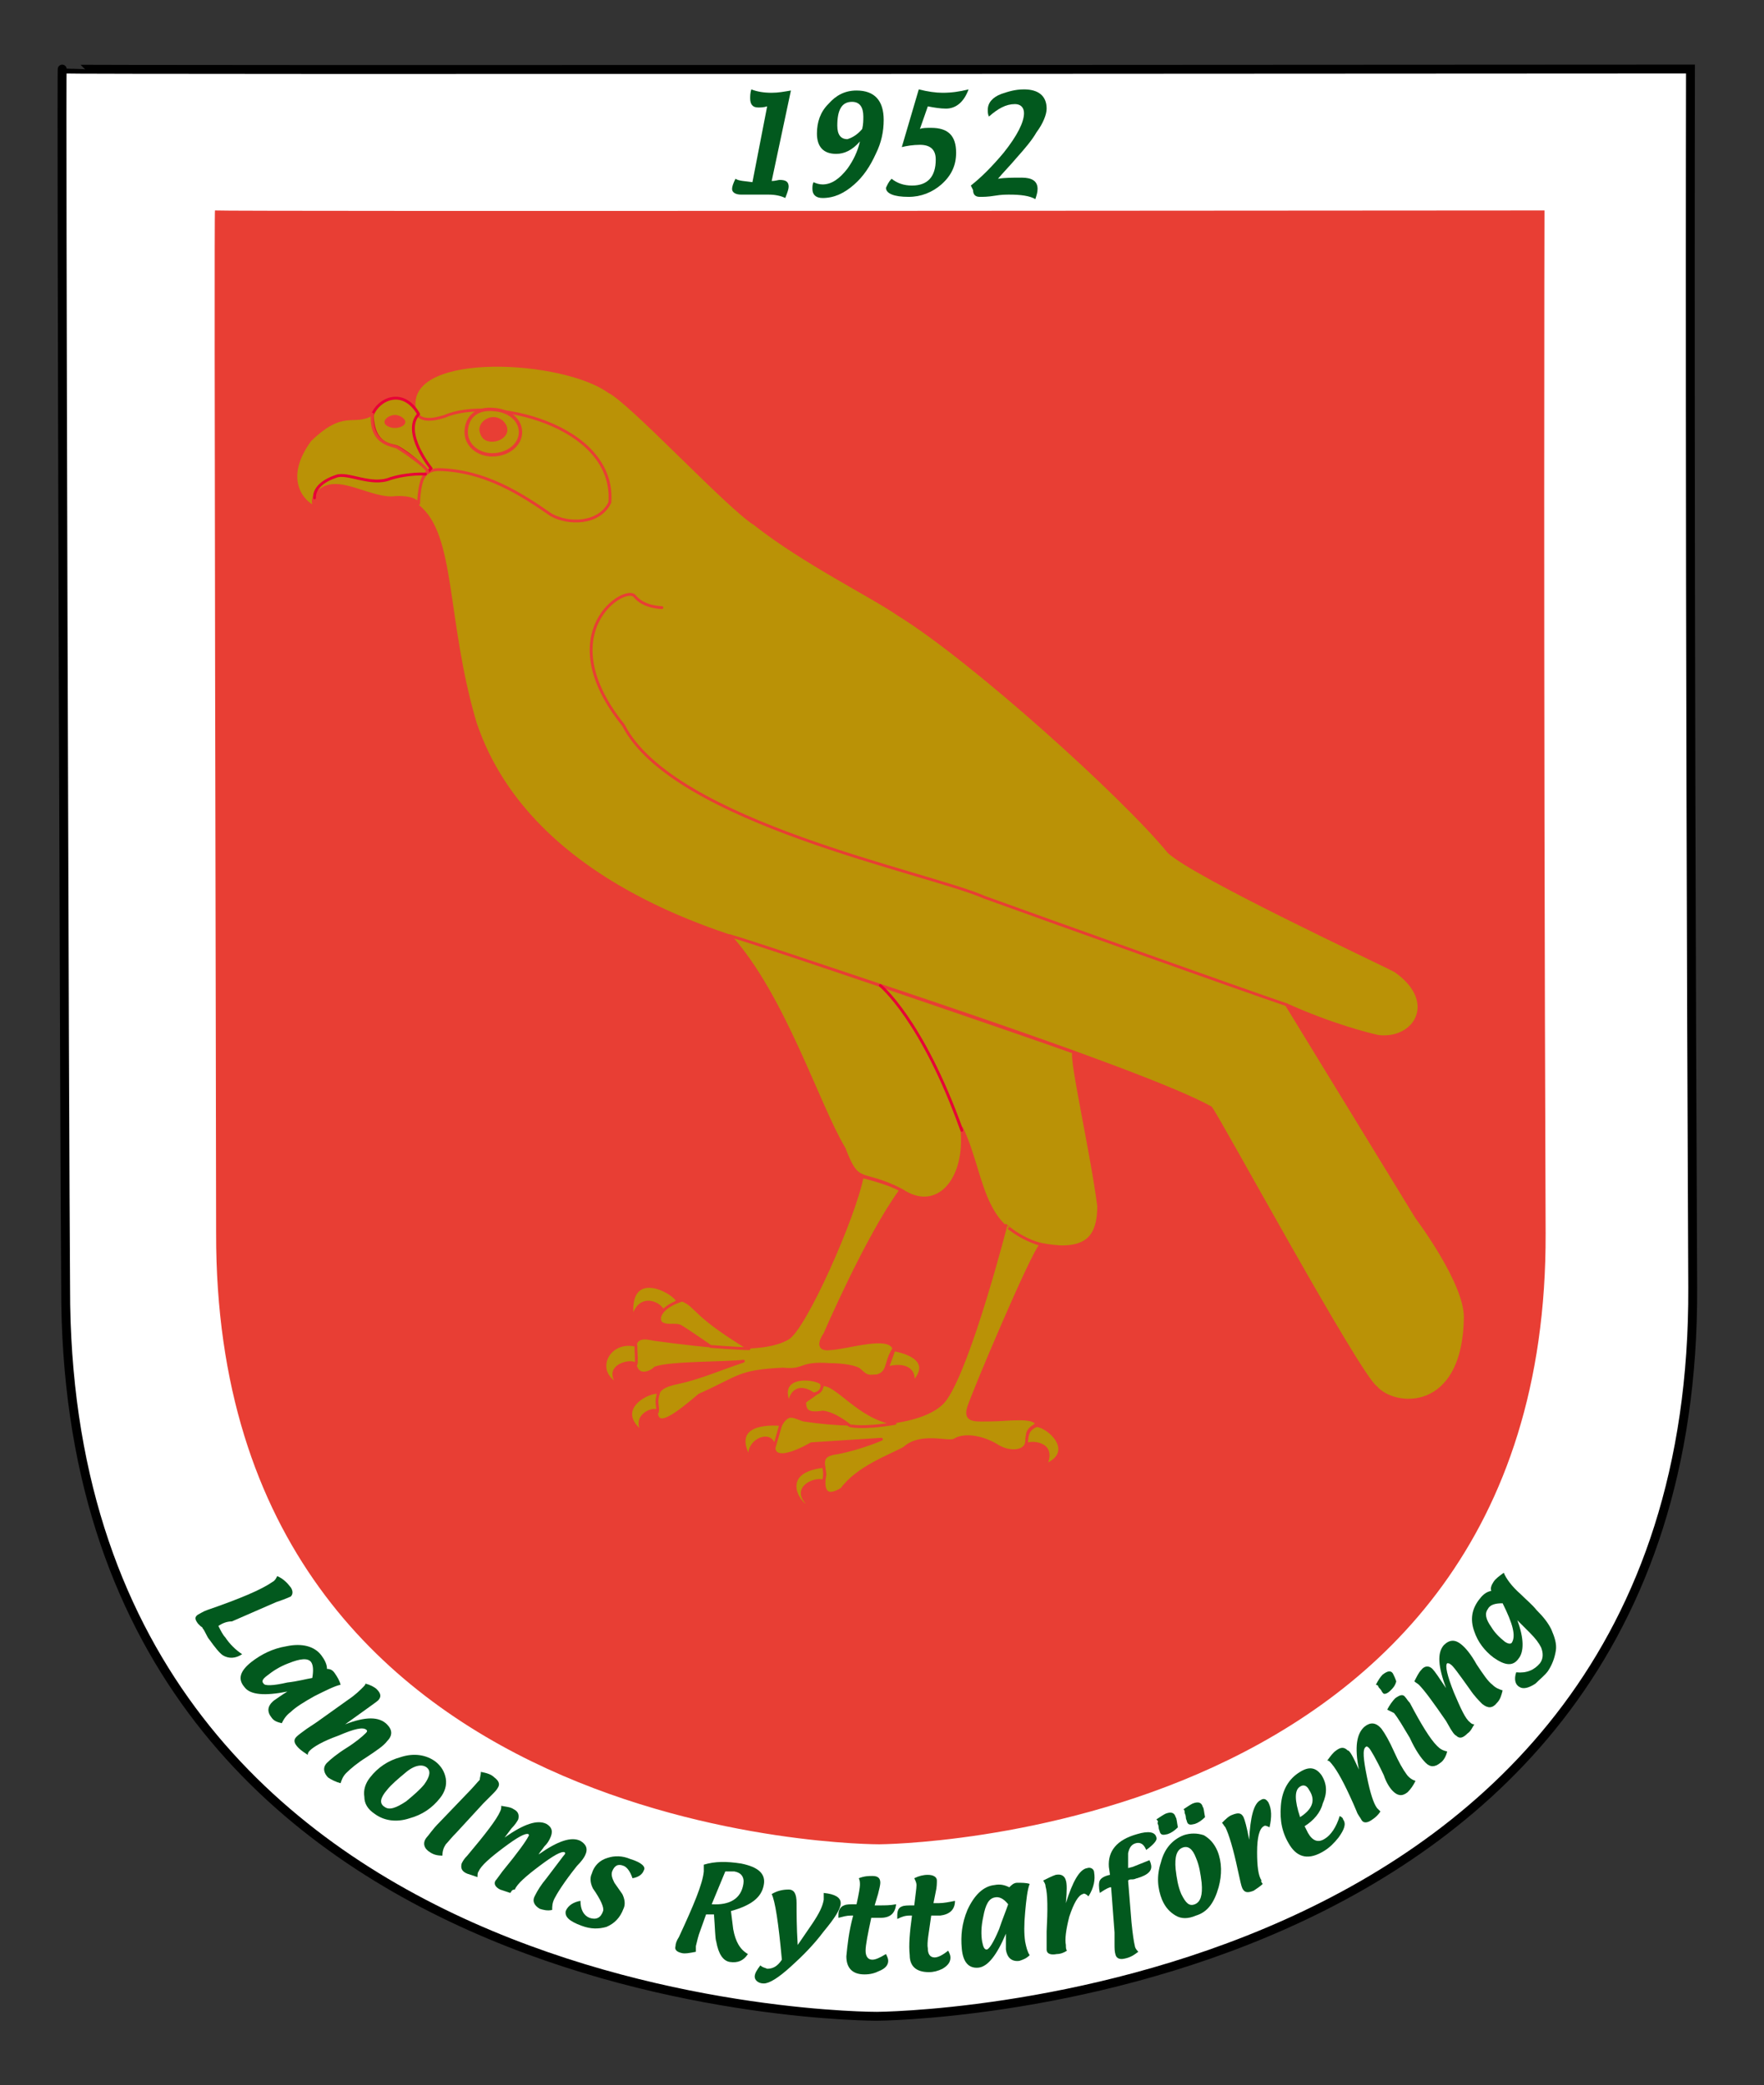 <?xml version="1.0" encoding="utf-8"?>
<!-- Generator: Adobe Illustrator 26.5.0, SVG Export Plug-In . SVG Version: 6.00 Build 0)  -->
<svg version="1.1" id="Lager_1" xmlns="http://www.w3.org/2000/svg" xmlns:xlink="http://www.w3.org/1999/xlink" x="0px" y="0px"
	 viewBox="0 0 155.9 184.3" style="enable-background:new 0 0 155.9 184.3;" xml:space="preserve">
<rect x="0" y="0" width="155.9" height="184.3" fill="#333333" stroke="none"/>
<style type="text/css">
	.st0{clip-path:url(#SVGID_00000156588241540459699150000012898232984967529390_);fill:#FFFFFF;}
	.st1{clip-path:url(#SVGID_00000156588241540459699150000012898232984967529390_);fill:none;stroke:#000000;stroke-width:0.785;}
	.st2{clip-path:url(#SVGID_00000156588241540459699150000012898232984967529390_);fill:#E83E34;}
	.st3{clip-path:url(#SVGID_00000156588241540459699150000012898232984967529390_);fill:#BA9206;}
	
		.st4{clip-path:url(#SVGID_00000156588241540459699150000012898232984967529390_);fill:none;stroke:#E83E34;stroke-width:0.25;stroke-linecap:round;stroke-linejoin:round;stroke-miterlimit:1;}
	
		.st5{clip-path:url(#SVGID_00000156588241540459699150000012898232984967529390_);fill:none;stroke:#E83E34;stroke-width:0.297;stroke-linecap:round;stroke-linejoin:round;stroke-miterlimit:1;}
	
		.st6{clip-path:url(#SVGID_00000156588241540459699150000012898232984967529390_);fill:none;stroke:#E70037;stroke-width:0.25;stroke-linecap:round;stroke-linejoin:round;stroke-miterlimit:1;}
	
		.st7{clip-path:url(#SVGID_00000156588241540459699150000012898232984967529390_);fill:none;stroke:#E83E34;stroke-width:0.279;stroke-linecap:round;stroke-linejoin:round;stroke-miterlimit:1;}
	.st8{clip-path:url(#SVGID_00000156588241540459699150000012898232984967529390_);fill:#02591E;}
</style>
<g>
	<defs>
		<rect id="SVGID_1_" x="4.6" y="4.5" width="146.6" height="175.2"/>
	</defs>
	<clipPath id="SVGID_00000054251476509703404610000017406906976887311514_">
		<use xlink:href="#SVGID_1_"  style="overflow:visible;"/>
	</clipPath>
	<path style="clip-path:url(#SVGID_00000054251476509703404610000017406906976887311514_);fill:#FFFFFF;" d="M5.5,6.1
		c0,0.1,143.9,0,143.9,0s-0.1,43.6,0.2,107.7c0.3,64.1-72.1,64.4-72.1,64.4s-71.8,0.3-71.7-64.4C5.7,101.4,5.4,5.6,5.5,6.1"/>
	
		<path style="clip-path:url(#SVGID_00000054251476509703404610000017406906976887311514_);fill:none;stroke:#000000;stroke-width:0.785;" d="
		M5.5,6.1c0,0.1,143.9,0,143.9,0s-0.1,43.6,0.2,107.7c0.3,64.1-72.1,64.4-72.1,64.4s-71.8,0.3-71.7-64.4C5.7,101.4,5.4,5.6,5.5,6.1z
		"/>
	<path style="clip-path:url(#SVGID_00000054251476509703404610000017406906976887311514_);fill:#E83E34;" d="M19,18.6
		c0,0.1,117.5,0,117.5,0s-0.1,36.6,0.1,90.4c0.2,53.8-58.9,54-58.9,54s-58.7,0.2-58.6-54C19.1,98.6,18.9,18.5,19,18.6"/>
	<path style="clip-path:url(#SVGID_00000054251476509703404610000017406906976887311514_);fill:#BA9206;" d="M36.7,36.5
		c-1.4,1.8,1,4.6,1.3,5.1c3.4-0.6,6.7,1.6,9.4,3.1c1.9,1.7,5.8,2.3,6.7-0.2C55.4,41.2,50.3,33.3,36.7,36.5"/>
	<path style="clip-path:url(#SVGID_00000054251476509703404610000017406906976887311514_);fill:#BA9206;" d="M113.7,88.8
		c4,1.8,7.2,2.6,8.1,2.8c3.3,0.4,5.4-3.1,1.5-5.8c-1.3-0.7-17.6-8.3-20-10.5c-4-4.9-17.4-17-23.9-21c-2.3-1.6-8.4-4.6-12.7-8
		c-2.4-1.5-11-10.8-12.9-11.7c-4-2.9-17.6-3.7-17.2,1.3c0.2,1.4,1.4,1.3,2.7,0.9c4-1.8,15.1,0.7,14.6,7.6c-0.9,1.9-3.6,2-5.2,1.1
		c-2.6-1.8-5.8-3.9-9.9-4c-1.5,0-1.8,1.2-1.9,3.2c3.3,2.5,2.4,10.1,5.1,19.2C46.9,78.5,65,82.8,67.9,83.8s32.8,10.6,39.1,14.1
		c0.5,0.5,13.1,23.7,14.6,24.7c1.6,1.9,7.8,2.4,7.9-6.2c0-3.1-4.3-8.8-4.3-8.8L113.7,88.8z"/>
	
		<path style="clip-path:url(#SVGID_00000054251476509703404610000017406906976887311514_);fill:none;stroke:#E83E34;stroke-width:0.25;stroke-linecap:round;stroke-linejoin:round;stroke-miterlimit:1;" d="
		M113.7,88.8c4,1.8,7.2,2.6,8.1,2.8c3.3,0.4,5.4-3.1,1.5-5.8c-1.3-0.7-17.6-8.3-20-10.5c-4-4.9-17.4-17-23.9-21
		c-2.3-1.6-8.4-4.6-12.7-8c-2.4-1.5-11-10.8-12.9-11.7c-4-2.9-17.6-3.7-17.2,1.3c0.2,1.4,1.4,1.3,2.7,0.9c4-1.8,15.1,0.7,14.6,7.6
		c-0.9,1.9-3.6,2-5.2,1.1c-2.6-1.8-5.8-3.9-9.9-4c-1.5,0-1.8,1.2-1.9,3.2c3.3,2.5,2.4,10.1,5.1,19.2C46.9,78.5,65,82.8,67.9,83.8
		s32.8,10.6,39.1,14.1c0.5,0.5,13.1,23.7,14.6,24.7c1.6,1.9,7.8,2.4,7.9-6.2c0-3.1-4.3-8.8-4.3-8.8L113.7,88.8z"/>
	<path style="clip-path:url(#SVGID_00000054251476509703404610000017406906976887311514_);fill:#BA9206;" d="M41.2,38.2
		c0-1.1,0.7-2.2,2.5-2c1.3,0.1,2.3,0.9,2.3,2c0,1.1-1.1,2-2.5,2C42.2,40.2,41.2,39.3,41.2,38.2"/>
	
		<path style="clip-path:url(#SVGID_00000054251476509703404610000017406906976887311514_);fill:none;stroke:#E83E34;stroke-width:0.297;stroke-linecap:round;stroke-linejoin:round;stroke-miterlimit:1;" d="
		M41.2,38.2c0-1.1,0.7-2.2,2.5-2c1.3,0.1,2.3,0.9,2.3,2c0,1.1-1.1,2-2.5,2C42.2,40.2,41.2,39.3,41.2,38.2z"/>
	
		<path style="clip-path:url(#SVGID_00000054251476509703404610000017406906976887311514_);fill:none;stroke:#E83E34;stroke-width:0.25;stroke-linecap:round;stroke-linejoin:round;stroke-miterlimit:1;" d="
		M113.7,88.8c-4.4-1.5-19.5-6.9-26.7-9.5c-5-2.2-27.5-6.6-31.9-15.2c-6.6-8.2,0.2-12.5,1-11.4c0.8,1,2.4,1,2.4,1"/>
	<path style="clip-path:url(#SVGID_00000054251476509703404610000017406906976887311514_);fill:#BA9206;" d="M94.9,93
		c-0.3,0.6,1.6,8.9,2.2,13.6c0,2.7-1.1,3.6-3.3,3.6c-7.3-0.4-6.6-5.8-8.8-10.5c0.5,4.6-2.2,7.6-5.3,5.5c-3.7-1.9-3.8-0.3-5.1-3.7
		c-2.3-3.8-5.3-13.5-10.1-18.8C67.4,83.5,91,91.6,94.9,93"/>
	
		<path style="clip-path:url(#SVGID_00000054251476509703404610000017406906976887311514_);fill:none;stroke:#E83E34;stroke-width:0.25;stroke-linecap:round;stroke-linejoin:round;stroke-miterlimit:1;" d="
		M94.9,93c-0.3,0.6,1.6,8.9,2.2,13.6c0,2.7-1.1,3.6-3.3,3.6c-7.3-0.4-6.6-5.8-8.8-10.5c0.5,4.6-2.2,7.6-5.3,5.5
		c-3.7-1.9-3.8-0.3-5.1-3.7c-2.3-3.8-5.3-13.5-10.1-18.8C67.4,83.5,91,91.6,94.9,93z"/>
	
		<path style="clip-path:url(#SVGID_00000054251476509703404610000017406906976887311514_);fill:none;stroke:#E70037;stroke-width:0.25;stroke-linecap:round;stroke-linejoin:round;stroke-miterlimit:1;" d="
		M77.8,87.1c0,0,3.7,3,7.2,12.8"/>
	<path style="clip-path:url(#SVGID_00000054251476509703404610000017406906976887311514_);fill:#BA9206;" d="M92,110
		c-0.8,0.8-6,13.1-6.4,14.4c-0.4,1.3,0.7,1.1,2,1.1c1.3,0,3.9-0.4,4,0.4c-1.1,0.6-0.7,1-0.9,1.7c-0.2,0.7-1.5,0.9-2.7,0.1
		c-1.2-0.7-2.8-1-3.7-0.4c-0.7,0.2-3-0.6-4.4,0.7c-1.3,0.7-4.1,1.7-5.5,3.6c-1.6,1-1.7-0.2-1.5-1.3c-0.1-1-0.5-1.7,1.1-1.9
		c2.1-0.4,3.9-1.2,3.9-1.2l-6.2,0.4c0,0-3.5,2.1-3.3,0.1c0.3-0.6,0.4-2.1,1.3-2.5c0.4-0.1,0.7,0.1,1.3,0.3
		c5.8,0.9,11.2,0.2,12.6-1.9c2.2-3.2,5.3-15.3,5.3-15.3S90,109.4,92,110"/>
	
		<path style="clip-path:url(#SVGID_00000054251476509703404610000017406906976887311514_);fill:none;stroke:#E83E34;stroke-width:0.25;stroke-linecap:round;stroke-linejoin:round;stroke-miterlimit:1;" d="
		M92,110c-0.8,0.8-6,13.1-6.4,14.4c-0.4,1.3,0.7,1.1,2,1.1c1.3,0,3.9-0.4,4,0.4c-1.1,0.6-0.7,1-0.9,1.7c-0.2,0.7-1.5,0.9-2.7,0.1
		c-1.2-0.7-2.8-1-3.7-0.4c-0.7,0.2-3-0.6-4.4,0.7c-1.3,0.7-4.1,1.7-5.5,3.6c-1.6,1-1.7-0.2-1.5-1.3c-0.1-1-0.5-1.7,1.1-1.9
		c2.1-0.4,3.9-1.2,3.9-1.2l-6.2,0.4c0,0-3.5,2.1-3.3,0.1c0.3-0.6,0.4-2.1,1.3-2.5c0.4-0.1,0.7,0.1,1.3,0.3
		c5.8,0.9,11.2,0.2,12.6-1.9c2.2-3.2,5.3-15.3,5.3-15.3S90,109.4,92,110z"/>
	<path style="clip-path:url(#SVGID_00000054251476509703404610000017406906976887311514_);fill:#BA9206;" d="M79.1,125.8
		c-3.1-0.4-5.2-3.6-6.4-3.4c-0.2,0.8-1.6,1.3-1.6,1.6c0.1,0.3-0.1,1.1,1.6,0.8c1.1,0.1,2.4,1.2,2.4,1.2S76.2,126.3,79.1,125.8"/>
	
		<path style="clip-path:url(#SVGID_00000054251476509703404610000017406906976887311514_);fill:none;stroke:#E83E34;stroke-width:0.25;stroke-linecap:round;stroke-linejoin:round;stroke-miterlimit:1;" d="
		M79.1,125.8c-3.1-0.4-5.2-3.6-6.4-3.4c-0.2,0.8-1.6,1.3-1.6,1.6c0.1,0.3-0.1,1.1,1.6,0.8c1.1,0.1,2.4,1.2,2.4,1.2
		S76.2,126.3,79.1,125.8z"/>
	<path style="clip-path:url(#SVGID_00000054251476509703404610000017406906976887311514_);fill:#BA9206;" d="M91.6,126
		c1,0,3.6,2.3,0.8,3.5c1-2.1-1.5-2.1-1.7-1.8C90.8,127.2,90.6,126.4,91.6,126"/>
	
		<path style="clip-path:url(#SVGID_00000054251476509703404610000017406906976887311514_);fill:none;stroke:#E83E34;stroke-width:0.25;stroke-linecap:round;stroke-linejoin:round;stroke-miterlimit:1;" d="
		M91.6,126c1,0,3.6,2.3,0.8,3.5c1-2.1-1.5-2.1-1.7-1.8C90.8,127.2,90.6,126.4,91.6,126z"/>
	<path style="clip-path:url(#SVGID_00000054251476509703404610000017406906976887311514_);fill:#BA9206;" d="M72.8,130.9
		c-0.9-0.3-2.9,0.7-1.3,2.1c-0.3,0.7-3.3-2.9,1.3-3.4C72.9,130.3,72.9,130.3,72.8,130.9"/>
	
		<path style="clip-path:url(#SVGID_00000054251476509703404610000017406906976887311514_);fill:none;stroke:#E83E34;stroke-width:0.25;stroke-linecap:round;stroke-linejoin:round;stroke-miterlimit:1;" d="
		M72.8,130.9c-0.9-0.3-2.9,0.7-1.3,2.1c-0.3,0.7-3.3-2.9,1.3-3.4C72.9,130.3,72.9,130.3,72.8,130.9z"/>
	<path style="clip-path:url(#SVGID_00000054251476509703404610000017406906976887311514_);fill:#BA9206;" d="M69,125.9
		c0,0-5.1-0.6-2.5,3.4c-1.1-1.8,1.9-3.2,1.9-1.3C68.5,127.7,69,125.9,69,125.9"/>
	
		<path style="clip-path:url(#SVGID_00000054251476509703404610000017406906976887311514_);fill:none;stroke:#E83E34;stroke-width:0.25;stroke-linecap:round;stroke-linejoin:round;stroke-miterlimit:1;" d="
		M69,125.9c0,0-5.1-0.6-2.5,3.4c-1.1-1.8,1.9-3.2,1.9-1.3C68.5,127.7,69,125.9,69,125.9z"/>
	<path style="clip-path:url(#SVGID_00000054251476509703404610000017406906976887311514_);fill:#BA9206;" d="M71.9,123.2
		c-1.6-1.1-2.2,0.3-2.1,1c-1.4-3,2.6-2.4,2.8-1.9C72.7,122.4,72.7,123.1,71.9,123.2"/>
	
		<path style="clip-path:url(#SVGID_00000054251476509703404610000017406906976887311514_);fill:none;stroke:#E83E34;stroke-width:0.25;stroke-linecap:round;stroke-linejoin:round;stroke-miterlimit:1;" d="
		M71.9,123.2c-1.6-1.1-2.2,0.3-2.1,1c-1.4-3,2.6-2.4,2.8-1.9C72.7,122.4,72.7,123.1,71.9,123.2z"/>
	<path style="clip-path:url(#SVGID_00000054251476509703404610000017406906976887311514_);fill:#BA9206;" d="M79.6,105.2
		c-3,4.1-6.7,12.7-6.7,12.7s-1.1,1.5,0.5,1.3c1.6-0.1,5.2-1.3,5.6,0c-0.8,1.2-0.4,2.1-1.5,2.4c-0.6,0-0.8,0.2-1.5-0.5
		c-0.3-0.3-1.5-0.5-2.7-0.5c-2.7-0.2-2.1,0.6-4.1,0.4c-4,0.2-3.8,0.7-7.4,2.3c-2.8,2.4-3.8,2.8-3.8,1.3c0-1.5,0-2,1.9-2.4
		c1.9-0.4,3.7-1.2,5.8-1.9c-1.4,0.2-6.4,0.1-7.8,0.6c-0.2,0.3-2.1,1.4-1.8-1.5c-0.1-1.7,1.5-1,1.9-1c4.5,0.6,9.3,1.2,11.6-0.1
		c1.5-0.8,5.9-10.7,6.6-14.3C76.7,104.1,78.9,104.7,79.6,105.2"/>
	
		<path style="clip-path:url(#SVGID_00000054251476509703404610000017406906976887311514_);fill:none;stroke:#E83E34;stroke-width:0.25;stroke-linecap:round;stroke-linejoin:round;stroke-miterlimit:1;" d="
		M79.6,105.2c-3,4.1-6.7,12.7-6.7,12.7s-1.1,1.5,0.5,1.3c1.6-0.1,5.2-1.3,5.6,0c-0.8,1.2-0.4,2.1-1.5,2.4c-0.6,0-0.8,0.2-1.5-0.5
		c-0.3-0.3-1.5-0.5-2.7-0.5c-2.7-0.2-2.1,0.6-4.1,0.4c-4,0.2-3.8,0.7-7.4,2.3c-2.8,2.4-3.8,2.8-3.8,1.3c0-1.5,0-2,1.9-2.4
		c1.9-0.4,3.7-1.2,5.8-1.9c-1.4,0.2-6.4,0.1-7.8,0.6c-0.2,0.3-2.1,1.4-1.8-1.5c-0.1-1.7,1.5-1,1.9-1c4.5,0.6,9.3,1.2,11.6-0.1
		c1.5-0.8,5.9-10.7,6.6-14.3C76.7,104.1,78.9,104.7,79.6,105.2z"/>
	<path style="clip-path:url(#SVGID_00000054251476509703404610000017406906976887311514_);fill:#BA9206;" d="M59.9,115
		c-0.4-0.9-4.6-3.1-4,1.6c0.6-2.6,2.8-1.2,2.7-0.6C58.8,115.7,59.2,115.5,59.9,115"/>
	
		<path style="clip-path:url(#SVGID_00000054251476509703404610000017406906976887311514_);fill:none;stroke:#E83E34;stroke-width:0.25;stroke-linecap:round;stroke-linejoin:round;stroke-miterlimit:1;" d="
		M59.9,115c-0.4-0.9-4.6-3.1-4,1.6c0.6-2.6,2.8-1.2,2.7-0.6C58.8,115.7,59.2,115.5,59.9,115z"/>
	<path style="clip-path:url(#SVGID_00000054251476509703404610000017406906976887311514_);fill:#BA9206;" d="M56.2,118.9
		c-2.5-0.6-3.9,2.4-1.5,3.5c-1.5-1.7,1.2-2.3,1.5-1.8C56.3,120.4,56.2,119.7,56.2,118.9"/>
	
		<path style="clip-path:url(#SVGID_00000054251476509703404610000017406906976887311514_);fill:none;stroke:#E83E34;stroke-width:0.25;stroke-linecap:round;stroke-linejoin:round;stroke-miterlimit:1;" d="
		M56.2,118.9c-2.5-0.6-3.9,2.4-1.5,3.5c-1.5-1.7,1.2-2.3,1.5-1.8C56.3,120.4,56.2,119.7,56.2,118.9z"/>
	<path style="clip-path:url(#SVGID_00000054251476509703404610000017406906976887311514_);fill:#BA9206;" d="M79,119.3
		c0,0,4.1,0.6,1.5,3.1c0.5-0.6,0.2-2.1-2.1-1.5C78.6,120.5,79,119.3,79,119.3"/>
	
		<path style="clip-path:url(#SVGID_00000054251476509703404610000017406906976887311514_);fill:none;stroke:#E83E34;stroke-width:0.25;stroke-linecap:round;stroke-linejoin:round;stroke-miterlimit:1;" d="
		M79,119.3c0,0,4.1,0.6,1.5,3.1c0.5-0.6,0.2-2.1-2.1-1.5C78.6,120.5,79,119.3,79,119.3z"/>
	<path style="clip-path:url(#SVGID_00000054251476509703404610000017406906976887311514_);fill:#BA9206;" d="M58.2,123.1
		c-0.6-0.3-4.3,1.4-1.3,3.6c-1.2-1.7,1.2-2.4,1.2-1.9C58.2,124.3,57.9,124,58.2,123.1"/>
	
		<path style="clip-path:url(#SVGID_00000054251476509703404610000017406906976887311514_);fill:none;stroke:#E83E34;stroke-width:0.25;stroke-linecap:round;stroke-linejoin:round;stroke-miterlimit:1;" d="
		M58.2,123.1c-0.6-0.3-4.3,1.4-1.3,3.6c-1.2-1.7,1.2-2.4,1.2-1.9C58.2,124.3,57.9,124,58.2,123.1z"/>
	<path style="clip-path:url(#SVGID_00000054251476509703404610000017406906976887311514_);fill:#BA9206;" d="M66.2,119.2
		c-5.1-3.1-4.5-3.7-5.9-4.3c-1.6,0.5-2.3,1.4-1.9,2c0.5,0.4,1.2,0.1,1.7,0.3c0.4,0.2,2.7,1.8,2.7,1.8S65.4,119.2,66.2,119.2"/>
	
		<path style="clip-path:url(#SVGID_00000054251476509703404610000017406906976887311514_);fill:none;stroke:#E83E34;stroke-width:0.25;stroke-linecap:round;stroke-linejoin:round;stroke-miterlimit:1;" d="
		M66.2,119.2c-5.1-3.1-4.5-3.7-5.9-4.3c-1.6,0.5-2.3,1.4-1.9,2c0.5,0.4,1.2,0.1,1.7,0.3c0.4,0.2,2.7,1.8,2.7,1.8
		S65.4,119.2,66.2,119.2z"/>
	<path style="clip-path:url(#SVGID_00000054251476509703404610000017406906976887311514_);fill:#BA9206;" d="M38.1,41.4
		c0,0-2.6-3.2-1.1-4.8c-1.4-2.4-3.6-1.3-4.1,0.1c0.1,2.7,1.7,2.6,2.2,2.8c1.3,0.7,2.6,2,2.7,2.2C38,41.5,38.1,41.4,38.1,41.4"/>
	
		<path style="clip-path:url(#SVGID_00000054251476509703404610000017406906976887311514_);fill:none;stroke:#E70037;stroke-width:0.25;stroke-linecap:round;stroke-linejoin:round;stroke-miterlimit:1;" d="
		M38.1,41.4c0,0-2.6-3.2-1.1-4.8c-1.4-2.4-3.6-1.3-4.1,0.1c0.1,2.7,1.7,2.6,2.2,2.8c1.3,0.7,2.6,2,2.7,2.2
		C38,41.5,38.1,41.4,38.1,41.4z"/>
	<path style="clip-path:url(#SVGID_00000054251476509703404610000017406906976887311514_);fill:#BA9206;" d="M37,44.5
		c0,0-0.4-0.7-2.4-0.5c-2.4,0-5.3-2.4-6.8-0.1c-0.1,0.2-0.2,0.4,0,0.9c-0.7-0.2-3.1-2.2-0.4-5.9c3-2.9,3.8-1.3,5.5-2.3
		c-0.2,2.9,2.1,2.7,2.3,3c0.2,0.1,2.6,1.7,2.6,2.1C37,42.2,37,44.5,37,44.5"/>
	
		<path style="clip-path:url(#SVGID_00000054251476509703404610000017406906976887311514_);fill:none;stroke:#E83E34;stroke-width:0.25;stroke-linecap:round;stroke-linejoin:round;stroke-miterlimit:1;" d="
		M37,44.5c0,0-0.4-0.7-2.4-0.5c-2.4,0-5.3-2.4-6.8-0.1c-0.1,0.2-0.2,0.4,0,0.9c-0.7-0.2-3.1-2.2-0.4-5.9c3-2.9,3.8-1.3,5.5-2.3
		c-0.2,2.9,2.1,2.7,2.3,3c0.2,0.1,2.6,1.7,2.6,2.1C37,42.2,37,44.5,37,44.5z"/>
	
		<path style="clip-path:url(#SVGID_00000054251476509703404610000017406906976887311514_);fill:none;stroke:#E70037;stroke-width:0.25;stroke-linecap:round;stroke-linejoin:round;stroke-miterlimit:1;" d="
		M37.6,41.9c0,0-1.5-0.1-3.1,0.4c-1.7,0.7-3.8-0.6-4.8-0.2c-2.1,0.7-1.9,1.9-1.9,1.9"/>
	<path style="clip-path:url(#SVGID_00000054251476509703404610000017406906976887311514_);fill:#E83E34;" d="M34.1,37.3
		c0,0.2,0.4,0.4,0.8,0.4c0.4,0,0.8-0.2,0.8-0.4c0-0.2-0.4-0.5-0.8-0.5C34.5,36.8,34.1,37.1,34.1,37.3"/>
	
		<path style="clip-path:url(#SVGID_00000054251476509703404610000017406906976887311514_);fill:none;stroke:#E83E34;stroke-width:0.25;stroke-linecap:round;stroke-linejoin:round;stroke-miterlimit:1;" d="
		M34.1,37.3c0,0.2,0.4,0.4,0.8,0.4c0.4,0,0.8-0.2,0.8-0.4c0-0.2-0.4-0.5-0.8-0.5C34.5,36.8,34.1,37.1,34.1,37.3z"/>
	<path style="clip-path:url(#SVGID_00000054251476509703404610000017406906976887311514_);fill:#E83E34;" d="M42.5,38
		c0.1,0.6,0.4,0.9,1,0.9c0.6,0,1.2-0.4,1.2-0.9c0-0.5-0.5-1-1.1-1C43.1,37,42.5,37.4,42.5,38"/>
	
		<path style="clip-path:url(#SVGID_00000054251476509703404610000017406906976887311514_);fill:none;stroke:#E83E34;stroke-width:0.279;stroke-linecap:round;stroke-linejoin:round;stroke-miterlimit:1;" d="
		M42.5,38c0.1,0.6,0.4,0.9,1,0.9c0.6,0,1.2-0.4,1.2-0.9c0-0.5-0.5-1-1.1-1C43.1,37,42.5,37.4,42.5,38z"/>
	<path style="clip-path:url(#SVGID_00000054251476509703404610000017406906976887311514_);fill:#02591E;" d="M68.2,16
		c0.3,0,0.6-0.1,0.7-0.1c0.6,0,0.8,0.2,0.8,0.6c0,0.2-0.1,0.5-0.3,1c-0.4-0.2-0.9-0.3-1.5-0.3h-1c-0.2,0-0.4,0-0.7,0
		c-0.3,0-0.5,0-0.7,0c-0.5,0-0.8-0.2-0.8-0.5c0-0.2,0.1-0.5,0.3-0.9c0.3,0.2,0.8,0.2,1.5,0.3l1.3-6.7c-0.3,0.1-0.6,0.1-0.8,0.1
		c-0.5,0-0.7-0.3-0.7-0.8c0-0.2,0-0.5,0.1-0.8c0.5,0.2,1.1,0.3,1.8,0.3c0.6,0,1.1-0.1,1.7-0.2L68.2,16z"/>
	<path style="clip-path:url(#SVGID_00000054251476509703404610000017406906976887311514_);fill:#02591E;" d="M76,12.5
		c-0.7,0.8-1.4,1.1-2.1,1.1c-1.1,0-1.7-0.6-1.7-1.8c0-1,0.3-1.9,1-2.6C73.9,8.4,74.7,8,75.7,8c1.6,0,2.4,0.9,2.4,2.6
		c0,1-0.2,2-0.7,3c-0.5,1.1-1.1,2-1.9,2.7c-0.9,0.8-1.8,1.2-2.8,1.2c-0.6,0-0.9-0.3-0.9-0.8c0-0.2,0-0.4,0.1-0.6
		c0.2,0.1,0.5,0.2,0.8,0.2c0.8,0,1.5-0.5,2.2-1.4C75.4,14.2,75.8,13.4,76,12.5 M76.2,11.4c0.1-0.4,0.1-0.8,0.1-1.1
		C76.3,9.5,76,9,75.3,9c-0.9,0-1.3,0.7-1.3,2.1c0,0.8,0.3,1.2,0.9,1.2C75.2,12.2,75.7,12,76.2,11.4"/>
	<path style="clip-path:url(#SVGID_00000054251476509703404610000017406906976887311514_);fill:#02591E;" d="M78.8,15.8
		c0.5,0.4,1.1,0.6,1.8,0.6c1.4,0,2.1-0.8,2.1-2.3c0-0.9-0.5-1.3-1.4-1.3c-0.6,0-1.2,0.1-1.6,0.2l1.5-5.1c0.8,0.2,1.5,0.3,2.1,0.3
		c0.8,0,1.5-0.1,2.3-0.3c-0.4,1.1-1.1,1.7-2,1.7c-0.5,0-1.1-0.1-1.6-0.2l-0.7,2c0.2-0.1,0.6-0.1,1-0.1c1.5,0,2.2,0.7,2.2,2.2
		c0,1.1-0.4,2-1.3,2.8c-0.8,0.7-1.8,1.1-2.9,1.1c-1.3,0-2-0.3-2-0.8C78.4,16.4,78.5,16.1,78.8,15.8"/>
	<path style="clip-path:url(#SVGID_00000054251476509703404610000017406906976887311514_);fill:#02591E;" d="M85.8,16.4
		c0.9-0.7,1.9-1.7,2.9-2.9c1.2-1.5,1.8-2.7,1.8-3.5c0-0.5-0.3-0.8-0.8-0.8c-0.8,0-1.5,0.4-2.3,1.1c-0.1-0.2-0.1-0.4-0.1-0.6
		c0-0.6,0.4-1.1,1.2-1.4c0.6-0.2,1.2-0.4,2-0.4c1.3,0,2,0.6,2,1.7c0,0.5-0.3,1.3-0.9,2.1c-0.4,0.7-1,1.4-1.8,2.3
		c-0.5,0.6-1.1,1.2-1.6,1.8c0.6-0.1,1.3-0.1,2.1-0.1c0.9,0,1.4,0.3,1.4,1c0,0.3-0.1,0.6-0.2,0.9c-0.5-0.3-1.3-0.4-2.3-0.4
		c-0.3,0-0.7,0-1.3,0.1c-0.6,0.1-1,0.1-1.3,0.1c-0.4,0-0.6-0.2-0.6-0.6v0L85.8,16.4z"/>
	<path style="clip-path:url(#SVGID_00000054251476509703404610000017406906976887311514_);fill:#02591E;" d="M19.3,143.7
		c0.2,0.4,0.4,0.8,0.6,1c0.4,0.6,0.9,1.1,1.5,1.5l0,0c-0.6,0.4-1.2,0.4-1.7,0.1c-0.3-0.2-0.7-0.7-1.2-1.4c-0.1-0.1-0.2-0.3-0.3-0.5
		c-0.1-0.2-0.2-0.4-0.3-0.5c0-0.1-0.1-0.1-0.2-0.2c-0.1-0.1-0.2-0.2-0.2-0.2c-0.3-0.4-0.3-0.6,0-0.8c0.2-0.1,0.5-0.3,0.8-0.4
		c2.9-1,4.8-1.8,5.8-2.5c0.2-0.1,0.3-0.3,0.4-0.5c0.5,0.2,0.9,0.6,1.2,1c0.2,0.3,0.2,0.6,0,0.8c0,0-0.4,0.2-1.3,0.5l-3.9,1.7
		C20,143.3,19.6,143.5,19.3,143.7"/>
	<path style="clip-path:url(#SVGID_00000054251476509703404610000017406906976887311514_);fill:#02591E;" d="M25.4,149.5
		c-2,0.4-3.3,0.3-3.8-0.4c-0.6-0.7-0.4-1.4,0.6-2.2c0.9-0.7,1.9-1.2,3.1-1.4c1.4-0.3,2.5,0,3.1,0.8c0.3,0.4,0.5,0.8,0.5,1.2
		c0.3,0,0.5,0.1,0.7,0.4c0.2,0.3,0.4,0.6,0.5,1c-0.5,0.1-1.3,0.5-2.3,1c-0.9,0.5-1.7,1-2.1,1.4c-0.4,0.3-0.6,0.6-0.8,1
		c-0.4-0.1-0.7-0.2-0.9-0.5c-0.4-0.5-0.4-1,0.2-1.5C24.5,150.1,24.9,149.8,25.4,149.5 M27.6,148.3c0.1-0.6,0.1-1.1-0.1-1.4
		c-0.3-0.4-1-0.3-2,0.1c-0.8,0.3-1.4,0.7-1.9,1.1c-0.4,0.3-0.5,0.5-0.3,0.7c0.1,0.2,0.8,0.2,2.1-0.1C26.3,148.6,27,148.4,27.6,148.3
		"/>
	<path style="clip-path:url(#SVGID_00000054251476509703404610000017406906976887311514_);fill:#02591E;" d="M30.5,152.4
		c1.8-0.7,3-0.7,3.7,0c0.5,0.5,0.5,1,0,1.5c-0.3,0.4-0.9,0.8-1.8,1.4c-0.8,0.5-1.4,1-1.8,1.4c-0.3,0.3-0.4,0.6-0.5,0.9
		c-0.4-0.1-0.8-0.3-1.1-0.5c-0.4-0.4-0.5-0.9-0.1-1.3c0.3-0.3,0.9-0.8,1.7-1.3c0.8-0.5,1.4-1,1.7-1.3c0.1-0.1,0.2-0.2,0.1-0.3
		c-0.3-0.3-1.1-0.1-2.5,0.5c-1.4,0.5-2.2,1-2.5,1.3c-0.1,0.1-0.2,0.2-0.2,0.4c-0.3-0.2-0.6-0.4-0.8-0.6c-0.4-0.4-0.5-0.7-0.2-1
		c0.2-0.2,0.5-0.4,0.9-0.7l0.9-0.6l2.8-2c0.6-0.4,1-0.8,1.3-1.1c0.1-0.1,0.2-0.2,0.2-0.3c0.4,0.1,0.8,0.3,1,0.5
		c0.4,0.4,0.4,0.7,0.1,1C33.3,150.4,32.3,151.1,30.5,152.4"/>
	<path style="clip-path:url(#SVGID_00000054251476509703404610000017406906976887311514_);fill:#02591E;" d="M33.1,160.3
		c-0.6-0.4-0.9-0.9-0.9-1.5c-0.1-0.6,0.1-1.2,0.5-1.7c0.7-0.9,1.6-1.5,2.7-1.8c1.2-0.4,2.3-0.2,3.1,0.4c0.5,0.4,0.8,0.9,0.9,1.5
		c0.1,0.6-0.1,1.2-0.5,1.7c-0.7,0.9-1.6,1.5-2.7,1.8C35,161.1,33.9,160.9,33.1,160.3 M34,159.7c0.4,0.3,1,0.1,1.9-0.5
		c0.6-0.5,1.2-1,1.6-1.5c0.5-0.7,0.6-1.2,0.2-1.5c-0.4-0.3-1.1-0.2-1.9,0.5c-0.6,0.5-1.2,1-1.6,1.5C33.6,158.9,33.5,159.4,34,159.7"
		/>
	<path style="clip-path:url(#SVGID_00000054251476509703404610000017406906976887311514_);fill:#02591E;" d="M42.5,156.6
		c0.5,0.1,0.9,0.2,1.2,0.5c0.4,0.3,0.5,0.6,0.3,0.9c-0.1,0.2-0.3,0.4-0.6,0.7l-0.7,0.7l-2.3,2.5c-0.5,0.5-0.8,0.9-1,1.1
		c-0.2,0.3-0.3,0.6-0.3,1c-0.5,0-0.8-0.1-1.1-0.3c-0.5-0.3-0.7-0.8-0.3-1.3c0.2-0.2,0.5-0.7,1.1-1.3l2.4-2.5c0.6-0.6,1-1.1,1.2-1.3
		C42.4,157.1,42.5,156.9,42.5,156.6"/>
	<path style="clip-path:url(#SVGID_00000054251476509703404610000017406906976887311514_);fill:#02591E;" d="M45.1,167.3
		c-0.3-0.1-0.6-0.2-0.9-0.3c-0.4-0.2-0.6-0.5-0.4-0.8c0.1-0.1,0.3-0.4,0.6-0.8c1.4-1.7,2.1-2.7,2.3-3.1c0.1-0.1,0-0.2,0-0.2
		c-0.3-0.1-1,0.3-2.2,1.2c-1.2,0.9-2,1.6-2.2,2.1c-0.1,0.1-0.1,0.3-0.1,0.5c-0.3-0.1-0.6-0.2-0.9-0.3c-0.5-0.2-0.6-0.5-0.5-0.9
		c0.1-0.2,0.2-0.4,0.5-0.7c1.6-1.9,2.6-3.2,2.9-3.9c0.1-0.2,0.1-0.3,0.1-0.5c0.5,0.1,0.8,0.1,1.1,0.3c0.4,0.2,0.5,0.5,0.4,0.9
		c-0.1,0.2-0.3,0.5-0.6,0.8l-0.6,0.8c1.7-1.2,2.9-1.6,3.7-1.2c0.5,0.3,0.6,0.7,0.3,1.3c-0.1,0.2-0.2,0.4-0.5,0.7
		c-0.2,0.3-0.4,0.5-0.5,0.7c1.7-1.2,2.9-1.6,3.7-1.2c0.5,0.3,0.7,0.7,0.4,1.3c-0.1,0.2-0.3,0.5-0.7,0.9c-1.2,1.5-1.8,2.5-2,2.9
		c-0.2,0.4-0.2,0.7-0.2,1c-0.4,0.1-0.8,0-1.1-0.1c-0.5-0.3-0.7-0.7-0.4-1.2c0.2-0.4,0.5-0.9,1-1.5c1-1.3,1.5-2,1.6-2.1
		c0.1-0.1,0-0.2,0-0.2c-0.3-0.1-1,0.3-2.2,1.2c-1.2,0.9-2,1.6-2.2,2.1C45.2,167,45.2,167.2,45.1,167.3"/>
	<path style="clip-path:url(#SVGID_00000054251476509703404610000017406906976887311514_);fill:#02591E;" d="M51.3,168
		c0,0.8,0.3,1.3,0.8,1.5c0.6,0.2,1,0,1.2-0.6c0.1-0.3-0.2-1-0.9-2c-0.2-0.4-0.3-0.9-0.1-1.3c0.2-0.7,0.7-1.2,1.4-1.4
		c0.6-0.2,1.3-0.2,2,0.1c1,0.3,1.4,0.7,1.2,1c-0.1,0.3-0.4,0.6-1,0.7c-0.2-0.6-0.5-1-0.8-1.1c-0.5-0.2-0.8,0-1,0.5
		c-0.1,0.3,0,0.6,0.2,1l0.7,1c0.2,0.4,0.3,0.9,0.1,1.3c-0.3,0.8-0.8,1.3-1.5,1.6c-0.7,0.2-1.4,0.2-2.2-0.1c-1.1-0.4-1.5-0.8-1.4-1.3
		C50.2,168.4,50.7,168.1,51.3,168"/>
	<path style="clip-path:url(#SVGID_00000054251476509703404610000017406906976887311514_);fill:#02591E;" d="M64.6,168.9l0.2,1.6
		c0.2,1.1,0.6,1.8,1.3,2.2c-0.4,0.6-0.9,0.8-1.6,0.7c-0.6-0.1-1-0.7-1.2-1.8c-0.1-0.3-0.1-1.1-0.2-2.4c-0.1,0-0.4,0-0.7,0l-0.5,1.4
		c-0.2,0.5-0.3,1-0.4,1.4c0,0.1,0,0.3,0,0.5c-0.5,0.1-1,0.2-1.3,0.1c-0.4-0.1-0.6-0.3-0.5-0.6c0-0.2,0.1-0.5,0.3-0.8
		c1.3-2.8,2.1-4.7,2.2-5.8c0-0.2,0-0.4,0-0.6c1-0.3,2-0.3,3.3-0.1c1.5,0.3,2.2,0.9,2,1.9C67.3,167.7,66.4,168.4,64.6,168.9
		 M62.9,168.3c1.6,0.1,2.6-0.5,2.8-1.8c0.1-0.6-0.2-1-0.8-1.1c-0.2,0-0.5,0-0.8,0L62.9,168.3z"/>
	<path style="clip-path:url(#SVGID_00000054251476509703404610000017406906976887311514_);fill:#02591E;" d="M68.2,167.4
		c0.5-0.3,1-0.4,1.5-0.4c0.5,0,0.7,0.4,0.7,1.2c0,0.9,0,2.1,0.1,3.7l1.3-1.9c0.6-0.9,0.9-1.5,1-2.1c0-0.1,0-0.3,0-0.6
		c1,0.1,1.5,0.4,1.5,0.9c0,0.5-0.5,1.3-1.5,2.5c-0.9,1.2-1.9,2.2-2.9,3.1c-1.1,1-1.9,1.5-2.4,1.5c-0.5,0-0.8-0.3-0.8-0.6
		c0-0.3,0.2-0.6,0.5-1c0.2,0.2,0.4,0.2,0.6,0.3c0.5,0,0.9-0.2,1.3-0.8C68.8,169.9,68.5,168,68.2,167.4"/>
	<path style="clip-path:url(#SVGID_00000054251476509703404610000017406906976887311514_);fill:#02591E;" d="M75.4,169.3l-0.2,0
		c-0.4,0-0.7,0.1-1.1,0.2c0-0.2,0-0.3,0-0.3c0-0.4,0.2-0.7,0.5-0.8c0.2-0.1,0.5-0.1,1.1-0.1c0.2-0.9,0.3-1.5,0.3-1.7
		c0-0.2,0-0.4-0.1-0.6c0.5-0.2,0.9-0.2,1.2-0.2c0.5,0,0.7,0.2,0.7,0.6c0,0.2-0.1,0.6-0.2,1l-0.3,1l0.5,0c0.4,0,0.9,0,1.4-0.1
		c-0.1,0.8-0.5,1.2-1.4,1.2c-0.1,0-0.2,0-0.4,0c-0.2,0-0.3,0-0.4,0c-0.3,1.4-0.5,2.4-0.5,2.9c0,0.5,0.2,0.8,0.6,0.8
		c0.3,0,0.7-0.2,1.2-0.5c0.1,0.2,0.2,0.4,0.2,0.6c0,0.4-0.3,0.7-0.8,0.9c-0.4,0.2-0.8,0.3-1.3,0.3c-1.1,0-1.6-0.6-1.6-1.6
		C74.9,171.9,75,170.8,75.4,169.3"/>
	<path style="clip-path:url(#SVGID_00000054251476509703404610000017406906976887311514_);fill:#02591E;" d="M80.6,169.3l-0.2,0
		c-0.4,0-0.7,0.1-1.1,0.3c0-0.2,0-0.3,0-0.3c0-0.4,0.1-0.7,0.4-0.8c0.2-0.1,0.5-0.1,1.1-0.1c0.1-0.9,0.2-1.5,0.2-1.8
		c0-0.2-0.1-0.4-0.2-0.6c0.4-0.2,0.8-0.3,1.2-0.3c0.5,0,0.8,0.2,0.8,0.5c0,0.2,0,0.6-0.1,1l-0.2,1l0.5,0c0.4,0,0.9-0.1,1.4-0.2
		c0,0.8-0.5,1.2-1.3,1.3c-0.1,0-0.2,0-0.4,0c-0.2,0-0.3,0-0.4,0c-0.2,1.5-0.4,2.4-0.3,2.9c0,0.5,0.2,0.8,0.6,0.8
		c0.3,0,0.7-0.2,1.2-0.6c0.1,0.2,0.2,0.4,0.2,0.6c0,0.4-0.2,0.7-0.7,1c-0.4,0.2-0.8,0.3-1.2,0.3c-1.1,0-1.7-0.5-1.7-1.5
		C80.3,171.9,80.4,170.8,80.6,169.3"/>
	<path style="clip-path:url(#SVGID_00000054251476509703404610000017406906976887311514_);fill:#02591E;" d="M88.9,170.9
		c-0.8,1.9-1.6,2.9-2.4,3c-0.9,0.1-1.4-0.5-1.5-1.7c-0.1-1.1,0-2.2,0.5-3.4c0.6-1.3,1.4-2.1,2.4-2.2c0.5-0.1,0.9,0,1.3,0.2
		c0.2-0.2,0.4-0.4,0.7-0.4c0.4,0,0.8,0,1.1,0.1c-0.2,0.5-0.3,1.4-0.4,2.5c-0.1,1.1-0.1,1.9,0,2.6c0.1,0.5,0.2,0.9,0.4,1.2
		c-0.3,0.3-0.6,0.4-0.9,0.5c-0.7,0.1-1.1-0.3-1.2-1C88.9,171.9,88.9,171.5,88.9,170.9 M89.1,168.3c-0.4-0.5-0.8-0.7-1.2-0.6
		c-0.5,0.1-0.8,0.6-1,1.7c-0.2,0.9-0.2,1.6-0.1,2.2c0.1,0.5,0.2,0.7,0.4,0.7c0.2,0,0.6-0.6,1.1-1.8
		C88.6,169.6,88.9,168.9,89.1,168.3"/>
	<path style="clip-path:url(#SVGID_00000054251476509703404610000017406906976887311514_);fill:#02591E;" d="M94.3,172.4
		c-0.3,0.2-0.6,0.3-0.9,0.3c-0.5,0.1-0.9,0-0.9-0.4c0-0.2,0-0.8,0-1.6c0.1-1.9,0.1-3.3-0.1-4c0-0.2-0.1-0.3-0.2-0.5
		c0.4-0.2,0.8-0.4,1.1-0.5c0.5-0.1,0.8,0.1,0.9,0.5c0.1,0.3,0.1,0.9,0,2c0.6-1.9,1.2-3,1.9-3.1c0.3-0.1,0.6,0.1,0.6,0.4
		c0.1,0.6,0,1.3-0.5,2.1c-0.2-0.2-0.4-0.3-0.5-0.2c-0.4,0.1-0.8,0.8-1.2,2c-0.3,1.2-0.4,2-0.3,2.5C94.2,172.1,94.2,172.3,94.3,172.4
		"/>
	<path style="clip-path:url(#SVGID_00000054251476509703404610000017406906976887311514_);fill:#02591E;" d="M99.7,166.2l0.3,3.7
		c0.1,1,0.2,1.7,0.3,2.1c0,0.1,0.1,0.3,0.3,0.5c-0.4,0.3-0.7,0.5-1.2,0.6c-0.4,0.1-0.7,0-0.8-0.3c-0.1-0.3-0.1-0.6-0.1-1l0-1l-0.3-4
		l-0.1,0c-0.3,0.1-0.6,0.3-0.9,0.5c-0.1-0.5-0.1-0.9,0-1.1c0.1-0.2,0.4-0.4,0.9-0.5l-0.1-0.7c-0.1-1.4,0.7-2.4,2.5-2.9
		c1-0.3,1.6-0.2,1.7,0.3c0.1,0.2-0.2,0.6-0.9,1.1c-0.2-0.5-0.5-0.7-0.9-0.6c-0.4,0.1-0.6,0.4-0.7,0.9c0,0.2,0,0.6,0,1.3l0.4-0.1
		c0.5-0.2,1-0.4,1.5-0.6c0,0.1,0.1,0.2,0.1,0.3c0.2,0.6-0.2,1-1.2,1.3c-0.1,0-0.2,0.1-0.4,0.1C99.9,166.1,99.8,166.1,99.7,166.2"/>
	<path style="clip-path:url(#SVGID_00000054251476509703404610000017406906976887311514_);fill:#02591E;" d="M102.2,160.8
		c0.3-0.2,0.6-0.4,0.8-0.5c0.5-0.2,0.8-0.1,0.9,0.3c0.1,0.1,0.1,0.4,0.2,0.9c-0.3,0.3-0.6,0.5-0.9,0.6c-0.4,0.1-0.6,0.1-0.7-0.2
		c0-0.1-0.1-0.2-0.1-0.4s-0.1-0.3-0.1-0.4C102.4,161,102.3,160.9,102.2,160.8 M105.7,169.3c-0.7,0.3-1.3,0.3-1.8,0
		c-0.5-0.3-0.9-0.7-1.2-1.4c-0.4-1-0.5-2.1-0.1-3.3c0.3-1.2,1-2,2-2.4c0.6-0.2,1.2-0.2,1.8,0c0.5,0.3,0.9,0.7,1.2,1.4
		c0.4,1,0.4,2.1,0.1,3.2C107.3,168.2,106.7,169,105.7,169.3 M105.6,168.3c0.5-0.2,0.7-0.8,0.6-1.9c-0.1-0.8-0.2-1.5-0.5-2.2
		c-0.3-0.8-0.7-1.1-1.2-0.9c-0.5,0.2-0.7,0.8-0.6,1.9c0.1,0.8,0.2,1.5,0.5,2.2C104.8,168.2,105.1,168.5,105.6,168.3 M104.6,159.9
		c0.3-0.2,0.6-0.4,0.8-0.5c0.5-0.2,0.8-0.1,0.9,0.3c0.1,0.1,0.1,0.4,0.2,0.9c-0.3,0.3-0.6,0.5-0.9,0.6c-0.4,0.1-0.6,0.1-0.7-0.2
		c0-0.1-0.1-0.2-0.1-0.4c0-0.2-0.1-0.3-0.1-0.4C104.7,160.1,104.7,160,104.6,159.9"/>
	<path style="clip-path:url(#SVGID_00000054251476509703404610000017406906976887311514_);fill:#02591E;" d="M111.6,166.5
		c-0.2,0.2-0.5,0.4-0.8,0.6c-0.5,0.2-0.8,0.2-1-0.2c-0.1-0.2-0.2-0.7-0.4-1.6c-0.4-1.9-0.8-3.2-1.1-3.8c-0.1-0.1-0.2-0.3-0.3-0.4
		c0.3-0.3,0.6-0.6,0.9-0.7c0.5-0.2,0.8-0.2,1,0.2c0.1,0.2,0.3,0.9,0.5,2c0.1-2,0.4-3.2,1-3.5c0.3-0.2,0.5-0.1,0.7,0.2
		c0.3,0.6,0.3,1.3,0.1,2.2c-0.2-0.1-0.4-0.2-0.5-0.1c-0.4,0.2-0.6,1-0.6,2.3c0,1.2,0.1,2.1,0.4,2.5
		C111.4,166.2,111.5,166.4,111.6,166.5"/>
	<path style="clip-path:url(#SVGID_00000054251476509703404610000017406906976887311514_);fill:#02591E;" d="M115.3,161.4
		c0.1,0.2,0.2,0.4,0.3,0.6c0.4,0.7,0.9,0.9,1.5,0.5c0.5-0.3,1-1,1.3-2c0.2,0.1,0.3,0.2,0.3,0.3c0.3,0.4,0.1,0.9-0.4,1.6
		c-0.4,0.5-0.8,0.9-1.3,1.2c-1.3,0.8-2.3,0.6-3-0.5c-0.7-1.1-0.9-2.2-0.8-3.5c0.1-1.4,0.7-2.4,1.7-3c0.8-0.5,1.4-0.4,1.9,0.3
		c0.5,0.8,0.5,1.6,0.1,2.5C116.7,160.2,116.1,160.9,115.3,161.4 M114.9,160.6c1.1-0.7,1.4-1.5,0.8-2.4c-0.2-0.4-0.5-0.5-0.8-0.3
		C114.4,158.2,114.4,159.1,114.9,160.6"/>
	<path style="clip-path:url(#SVGID_00000054251476509703404610000017406906976887311514_);fill:#02591E;" d="M120.1,156.4
		c-0.4-2-0.2-3.2,0.5-3.8c0.5-0.4,1-0.4,1.5,0.2c0.3,0.4,0.7,1.1,1.1,2c0.4,0.9,0.8,1.6,1.1,2c0.2,0.3,0.5,0.5,0.8,0.6
		c-0.2,0.4-0.4,0.7-0.7,1c-0.5,0.4-0.9,0.3-1.3-0.1c-0.3-0.3-0.6-0.8-0.8-1.4c-0.7-1.5-1.2-2.3-1.3-2.4c-0.1-0.1-0.2-0.2-0.3-0.1
		c-0.3,0.2-0.2,1.1,0.1,2.6c0.3,1.5,0.6,2.4,0.9,2.8c0.1,0.1,0.2,0.2,0.3,0.3c-0.2,0.3-0.4,0.5-0.7,0.7c-0.4,0.3-0.8,0.4-1,0
		c-0.1-0.2-0.3-0.4-0.4-0.7l-0.3-0.7c-0.8-1.8-1.4-2.9-1.9-3.5c-0.1-0.1-0.2-0.3-0.4-0.3c0.3-0.4,0.5-0.7,0.8-0.9
		c0.4-0.3,0.7-0.3,1,0C119.3,154.7,119.6,155.3,120.1,156.4"/>
	<path style="clip-path:url(#SVGID_00000054251476509703404610000017406906976887311514_);fill:#02591E;" d="M123.4,148.6
		c-0.1,0.4-0.3,0.6-0.5,0.8c-0.3,0.3-0.6,0.4-0.7,0.2c-0.1-0.1-0.1-0.2-0.2-0.3c-0.1-0.1-0.2-0.2-0.2-0.3c0,0-0.1-0.1-0.2-0.1
		c0.2-0.4,0.4-0.7,0.6-0.9c0.4-0.3,0.7-0.4,0.9-0.1C123.2,148.1,123.3,148.3,123.4,148.6 M122.6,151.1c0.2-0.4,0.5-0.8,0.7-1
		c0.4-0.3,0.7-0.4,0.9-0.1c0.1,0.1,0.2,0.3,0.4,0.5c1,1.9,1.8,3.2,2.4,3.8c0.3,0.3,0.5,0.4,0.9,0.5c-0.1,0.4-0.3,0.8-0.6,1
		c-0.5,0.4-0.9,0.4-1.3,0c-0.4-0.4-0.9-1.1-1.4-2.2c-0.6-1-1-1.7-1.4-2.2C123,151.3,122.8,151.2,122.6,151.1"/>
	<path style="clip-path:url(#SVGID_00000054251476509703404610000017406906976887311514_);fill:#02591E;" d="M127.8,149.2
		c-0.7-1.9-0.8-3.1-0.2-3.8c0.5-0.5,1-0.5,1.5-0.1c0.4,0.3,0.9,0.9,1.4,1.8c0.6,0.9,1,1.5,1.4,1.8c0.3,0.3,0.6,0.4,0.9,0.5
		c-0.1,0.4-0.2,0.8-0.5,1.1c-0.4,0.5-0.8,0.5-1.3,0.1c-0.3-0.3-0.7-0.7-1.1-1.3c-1-1.4-1.5-2.1-1.7-2.2c-0.1-0.1-0.2-0.1-0.3-0.1
		c-0.2,0.2,0,1.1,0.6,2.6c0.6,1.4,1,2.3,1.4,2.6c0.1,0.1,0.2,0.2,0.4,0.2c-0.2,0.3-0.3,0.6-0.6,0.8c-0.4,0.4-0.7,0.5-1,0.2
		c-0.2-0.1-0.3-0.3-0.5-0.6l-0.4-0.7c-1.1-1.6-1.9-2.7-2.4-3.2c-0.1-0.1-0.3-0.2-0.4-0.3c0.2-0.4,0.4-0.8,0.6-1
		c0.3-0.4,0.7-0.4,1-0.1C126.8,147.7,127.2,148.3,127.8,149.2"/>
	<path style="clip-path:url(#SVGID_00000054251476509703404610000017406906976887311514_);fill:#02591E;" d="M134,147.8
		c0.9,0.1,1.6-0.2,2.1-0.8c0.3-0.4,0.3-0.9,0.1-1.4c-0.2-0.4-0.5-0.8-1-1.3c-0.4-0.4-0.7-0.7-1.1-1.1c0.6,1.6,0.6,2.8,0.1,3.4
		c-0.5,0.7-1.2,0.6-2.2-0.1c-0.8-0.6-1.4-1.4-1.7-2.3c-0.4-1.1-0.2-2,0.4-2.8c0.3-0.4,0.6-0.7,1.1-0.8c-0.1-0.2,0-0.5,0.2-0.8
		c0.2-0.3,0.5-0.5,0.9-0.8c0.2,0.5,0.7,1.2,1.5,1.9c0.5,0.5,1,0.9,1.4,1.4c0.6,0.6,1,1.1,1.3,1.7c0.3,0.7,0.5,1.3,0.4,1.9
		c-0.1,0.6-0.3,1.2-0.7,1.8c-0.3,0.4-0.7,0.7-1.1,1.1c-0.6,0.4-1.1,0.5-1.4,0.3C133.9,148.9,133.8,148.4,134,147.8 M132.8,141.7
		c-0.6,0-1.1,0.1-1.3,0.5c-0.3,0.4-0.2,0.9,0.3,1.6c0.3,0.5,0.7,0.9,1.2,1.3c0.3,0.2,0.5,0.2,0.6,0.1
		C134,144.6,133.7,143.5,132.8,141.7"/>
</g>
</svg>
